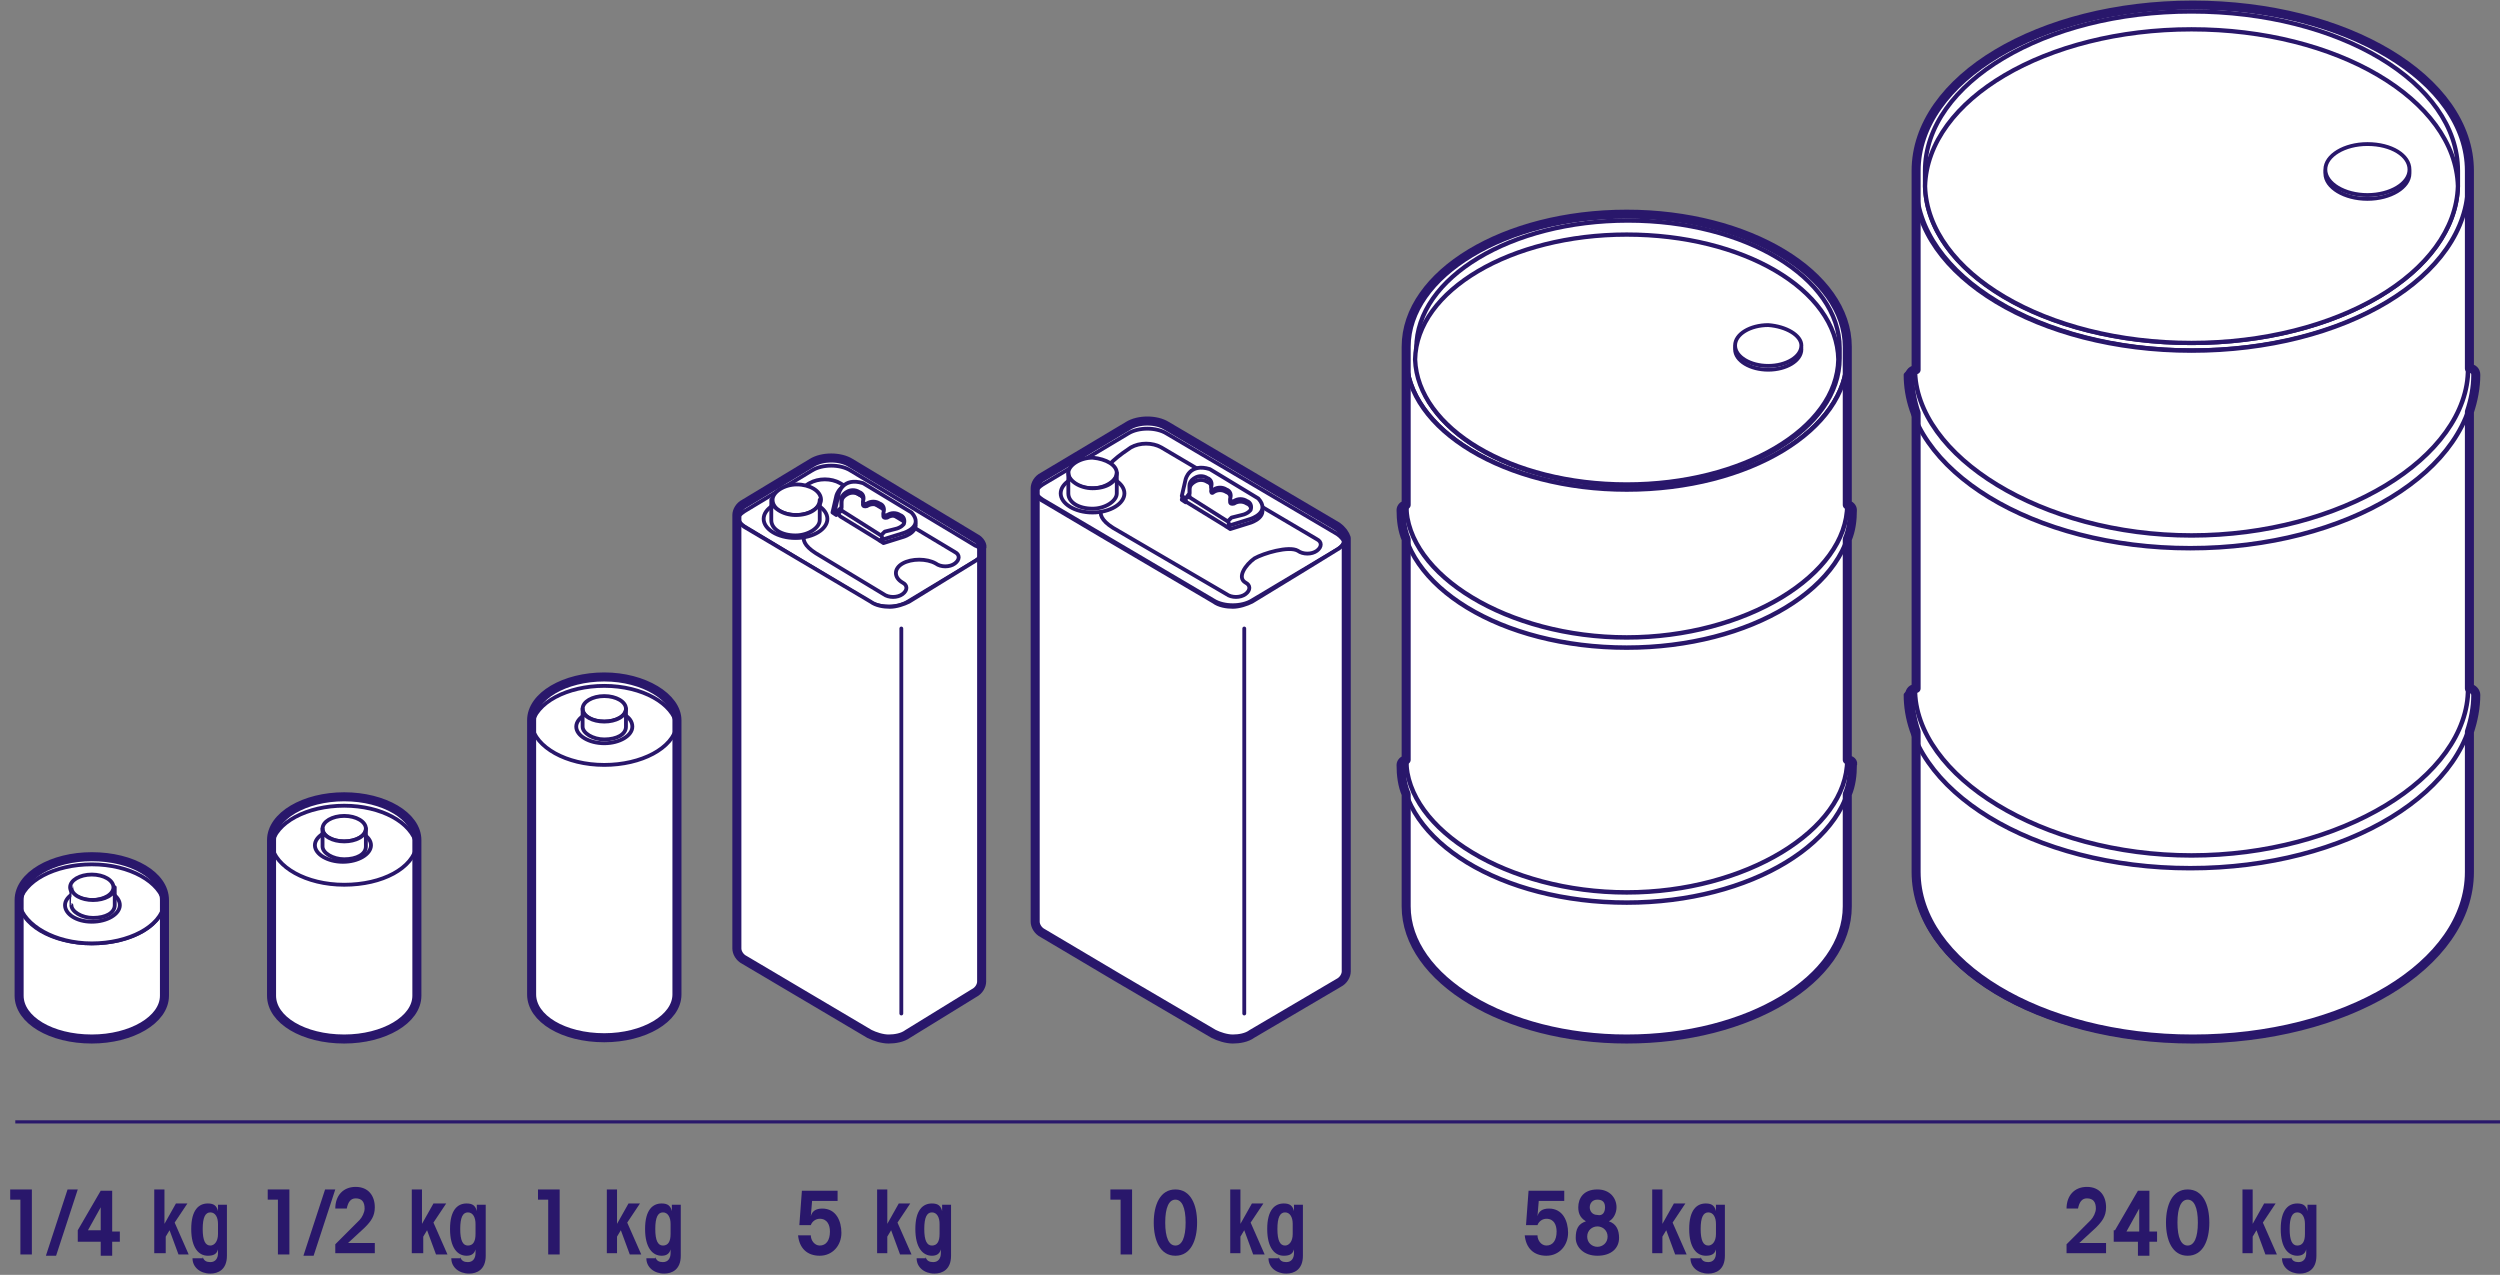 <?xml version="1.0" encoding="utf-8"?>
<!-- Generator: Adobe Illustrator 24.0.1, SVG Export Plug-In . SVG Version: 6.00 Build 0)  -->
<svg version="1.1" id="Capa_1" xmlns="http://www.w3.org/2000/svg" xmlns:xlink="http://www.w3.org/1999/xlink" x="0px" y="0px"
	 viewBox="0 0 196.1 100" style="enable-background:new 0 0 196.1 100;" xml:space="preserve">
<rect x="0" y="0" width="196.1" height="100" fill="#808080" stroke="none"/>
<style type="text/css">
	.st0{fill:none;stroke:#29176B;stroke-width:0.25;stroke-miterlimit:3.864;}
	.st1{fill:#FFFFFF;}
	.st2{fill:none;stroke:#29176B;stroke-width:0.3;stroke-linecap:round;stroke-linejoin:round;stroke-miterlimit:10;}
	.st3{fill:none;stroke:#29176B;stroke-width:0.709;stroke-linecap:round;stroke-linejoin:round;stroke-miterlimit:10;}
	.st4{enable-background:new    ;}
	.st5{fill:#29176B;}
	.st6{fill:none;}
	.st7{fill:#FFFFFF;stroke:#29176B;stroke-width:0.353;stroke-linecap:round;stroke-linejoin:round;stroke-miterlimit:10;}
	.st8{fill:#FFFFFF;stroke:#29176B;stroke-width:0.339;stroke-linecap:round;stroke-linejoin:round;stroke-miterlimit:10;}
	.st9{fill:#FFFFFF;stroke:#29176B;stroke-width:0.3;stroke-linecap:round;stroke-linejoin:round;stroke-miterlimit:10;}
</style>
<line class="st0" x1="1.2" y1="88" x2="196.1" y2="88"/>
<g>
	<path class="st1" d="M53.1,56.5c0,1.9-2.5,3.4-5.7,3.4c-3.1,0-5.7-1.5-5.7-3.4s2.5-3.4,5.7-3.4C50.5,53.1,53.1,54.7,53.1,56.5z"/>
	<path class="st2" d="M53.1,56.5c0,1.9-2.5,3.4-5.7,3.4c-3.1,0-5.7-1.5-5.7-3.4s2.5-3.4,5.7-3.4C50.5,53.1,53.1,54.7,53.1,56.5z"/>
	<path class="st1" d="M53.1,78.1c0,1.9-2.5,3.4-5.7,3.4c-3.1,0-5.7-1.5-5.7-3.4s2.5-3.4,5.7-3.4C50.5,74.7,53.1,76.2,53.1,78.1z"/>
	<path class="st2" d="M53.1,78.1c0,1.9-2.5,3.4-5.7,3.4c-3.1,0-5.7-1.5-5.7-3.4s2.5-3.4,5.7-3.4C50.5,74.7,53.1,76.2,53.1,78.1z"/>
	<path class="st1" d="M41.7,78.1c0,1.9,2.5,3.4,5.7,3.4c3.1,0,5.7-1.5,5.7-3.4V56.5c0,1.9-2.5,3.4-5.7,3.4c-3.1,0-5.7-1.5-5.7-3.4
		V78.1z"/>
	<path class="st2" d="M41.7,78.1c0,1.9,2.5,3.4,5.7,3.4c3.1,0,5.7-1.5,5.7-3.4V56.5c0,1.9-2.5,3.4-5.7,3.4c-3.1,0-5.7-1.5-5.7-3.4
		V78.1z"/>
	<path class="st1" d="M47.4,53.8c-2.9,0-5.4,1.3-5.7,3.1c0.3,1.7,2.7,3.1,5.7,3.1c2.9,0,5.4-1.3,5.7-3.1
		C52.8,55.2,50.4,53.8,47.4,53.8z"/>
	<path class="st2" d="M47.4,53.8c-2.9,0-5.4,1.3-5.7,3.1c0.3,1.7,2.7,3.1,5.7,3.1c2.9,0,5.4-1.3,5.7-3.1
		C52.8,55.2,50.4,53.8,47.4,53.8z"/>
	<path class="st1" d="M49.6,57c0,0.7-1,1.3-2.2,1.3s-2.2-0.6-2.2-1.3s1-1.3,2.2-1.3S49.6,56.2,49.6,57z"/>
	<path class="st2" d="M49.6,57c0,0.7-1,1.3-2.2,1.3s-2.2-0.6-2.2-1.3s1-1.3,2.2-1.3S49.6,56.2,49.6,57z"/>
	<ellipse class="st1" cx="47.4" cy="55.6" rx="1.7" ry="1"/>
	<ellipse class="st2" cx="47.4" cy="55.6" rx="1.7" ry="1"/>
	<path class="st1" d="M45.7,55.6c0,0.6,0.8,1,1.7,1s1.7-0.4,1.7-1V57c0,0.6-0.7,1-1.7,1c-0.9,0-1.7-0.5-1.7-1V55.6z"/>
	<path class="st2" d="M45.7,55.6c0,0.6,0.8,1,1.7,1s1.7-0.4,1.7-1V57c0,0.6-0.7,1-1.7,1c-0.9,0-1.7-0.5-1.7-1V55.6z"/>
	<path class="st3" d="M47.4,53.1c-3.1,0-5.7,1.5-5.7,3.4V78c0,1.9,2.5,3.4,5.7,3.4c3.1,0,5.7-1.5,5.7-3.4V56.5
		C53.1,54.7,50.5,53.1,47.4,53.1z"/>
</g>
<g>
	<path class="st1" d="M32.7,65.9c0,1.9-2.5,3.4-5.7,3.4c-3.1,0-5.7-1.5-5.7-3.4c0-1.9,2.5-3.4,5.7-3.4C30.1,62.5,32.7,64,32.7,65.9z
		"/>
	<path class="st2" d="M32.7,65.9c0,1.9-2.5,3.4-5.7,3.4c-3.1,0-5.7-1.5-5.7-3.4c0-1.9,2.5-3.4,5.7-3.4C30.1,62.5,32.7,64,32.7,65.9z
		"/>
	<path class="st1" d="M32.7,78.1c0,1.9-2.5,3.4-5.7,3.4c-3.1,0-5.7-1.5-5.7-3.4s2.5-3.4,5.7-3.4C30.1,74.7,32.7,76.2,32.7,78.1z"/>
	<path class="st2" d="M32.7,78.1c0,1.9-2.5,3.4-5.7,3.4c-3.1,0-5.7-1.5-5.7-3.4s2.5-3.4,5.7-3.4C30.1,74.7,32.7,76.2,32.7,78.1z"/>
	<path class="st1" d="M21.3,78.1c0,1.9,2.5,3.4,5.7,3.4c3.1,0,5.7-1.5,5.7-3.4V65.9c0,1.9-2.5,3.4-5.7,3.4c-3.1,0-5.7-1.5-5.7-3.4
		V78.1z"/>
	<path class="st2" d="M21.3,78.1c0,1.9,2.5,3.4,5.7,3.4c3.1,0,5.7-1.5,5.7-3.4V65.9c0,1.9-2.5,3.4-5.7,3.4c-3.1,0-5.7-1.5-5.7-3.4
		V78.1z"/>
	<path class="st1" d="M27,63.2c-2.9,0-5.4,1.3-5.7,3.1c0.3,1.7,2.7,3.1,5.7,3.1s5.4-1.3,5.7-3.1C32.3,64.5,29.9,63.2,27,63.2z"/>
	<path class="st2" d="M27,63.2c-2.9,0-5.4,1.3-5.7,3.1c0.3,1.7,2.7,3.1,5.7,3.1s5.4-1.3,5.7-3.1C32.3,64.5,29.9,63.2,27,63.2z"/>
	<path class="st1" d="M29.1,66.3c0,0.7-1,1.3-2.2,1.3s-2.2-0.6-2.2-1.3c0-0.7,1-1.3,2.2-1.3S29.1,65.6,29.1,66.3z"/>
	<path class="st2" d="M29.1,66.3c0,0.7-1,1.3-2.2,1.3s-2.2-0.6-2.2-1.3c0-0.7,1-1.3,2.2-1.3S29.1,65.6,29.1,66.3z"/>
	<ellipse class="st1" cx="27" cy="65" rx="1.7" ry="1"/>
	<ellipse class="st2" cx="27" cy="65" rx="1.7" ry="1"/>
	<path class="st1" d="M25.3,65c0,0.6,0.8,1,1.7,1c0.9,0,1.7-0.4,1.7-1v1.4c0,0.6-0.7,1-1.7,1c-0.9,0-1.7-0.5-1.7-1V65z"/>
	<path class="st2" d="M25.3,65c0,0.6,0.8,1,1.7,1c0.9,0,1.7-0.4,1.7-1v1.4c0,0.6-0.7,1-1.7,1c-0.9,0-1.7-0.5-1.7-1V65z"/>
	<path class="st3" d="M27,62.5c-3.1,0-5.7,1.5-5.7,3.4v12.2c0,1.9,2.5,3.4,5.7,3.4c3.1,0,5.7-1.5,5.7-3.4V65.9
		C32.7,64,30.1,62.5,27,62.5z"/>
</g>
<g>
	<path class="st1" d="M12.9,70.6c0,1.9-2.5,3.4-5.7,3.4c-3.1,0-5.7-1.5-5.7-3.4s2.5-3.4,5.7-3.4S12.9,68.7,12.9,70.6z"/>
	<path class="st2" d="M12.9,70.6c0,1.9-2.5,3.4-5.7,3.4c-3.1,0-5.7-1.5-5.7-3.4s2.5-3.4,5.7-3.4S12.9,68.7,12.9,70.6z"/>
	<path class="st1" d="M12.9,78.1c0,1.9-2.5,3.4-5.7,3.4c-3.1,0-5.7-1.5-5.7-3.4s2.5-3.4,5.7-3.4S12.9,76.2,12.9,78.1z"/>
	<path class="st2" d="M12.9,78.1c0,1.9-2.5,3.4-5.7,3.4c-3.1,0-5.7-1.5-5.7-3.4s2.5-3.4,5.7-3.4S12.9,76.2,12.9,78.1z"/>
	<path class="st1" d="M1.5,78.1c0,1.9,2.5,3.4,5.7,3.4c3.1,0,5.7-1.5,5.7-3.4v-7.5c0,1.9-2.5,3.4-5.7,3.4c-3.1,0-5.7-1.5-5.7-3.4
		V78.1z"/>
	<path class="st2" d="M1.5,78.1c0,1.9,2.5,3.4,5.7,3.4c3.1,0,5.7-1.5,5.7-3.4v-7.5c0,1.9-2.5,3.4-5.7,3.4c-3.1,0-5.7-1.5-5.7-3.4
		V78.1z"/>
	<path class="st1" d="M7.2,67.8c-2.9,0-5.4,1.3-5.7,3.1C1.9,72.6,4.3,74,7.2,74s5.4-1.3,5.7-3.1C12.6,69.2,10.2,67.8,7.2,67.8z"/>
	<path class="st2" d="M7.2,67.8c-2.9,0-5.4,1.3-5.7,3.1C1.9,72.6,4.3,74,7.2,74s5.4-1.3,5.7-3.1C12.6,69.2,10.2,67.8,7.2,67.8z"/>
	<path class="st1" d="M9.4,71c0,0.7-1,1.3-2.2,1.3S5.1,71.7,5.1,71s1-1.3,2.2-1.3S9.4,70.3,9.4,71z"/>
	<path class="st2" d="M9.4,71c0,0.7-1,1.3-2.2,1.3S5.1,71.7,5.1,71s1-1.3,2.2-1.3S9.4,70.3,9.4,71z"/>
	<ellipse class="st1" cx="7.2" cy="69.6" rx="1.7" ry="1"/>
	<ellipse class="st2" cx="7.2" cy="69.6" rx="1.7" ry="1"/>
	<path class="st1" d="M5.6,69.6c0,0.6,0.8,1,1.7,1s1.7-0.4,1.7-1V71c0,0.6-0.7,1-1.7,1c-0.9,0-1.7-0.5-1.7-1
		C5.6,71,5.6,69.6,5.6,69.6z"/>
	<path class="st2" d="M5.6,69.6c0,0.6,0.8,1,1.7,1s1.7-0.4,1.7-1V71c0,0.6-0.7,1-1.7,1c-0.9,0-1.7-0.5-1.7-1
		C5.6,71,5.6,69.6,5.6,69.6z"/>
	<path class="st3" d="M7.2,67.2c-3.1,0-5.7,1.5-5.7,3.4v7.5c0,1.9,2.5,3.4,5.7,3.4c3.1,0,5.7-1.5,5.7-3.4v-7.5
		C12.9,68.7,10.4,67.2,7.2,67.2z"/>
</g>
<g>
	<g class="st4">
		<path class="st5" d="M162.1,98.4v-0.8l1.9-1.9c0.2-0.2,0.4-0.6,0.4-0.9c0-0.5-0.2-0.8-0.7-0.8c-0.4,0-0.6,0.3-0.7,0.8h-0.9
			c0-1,0.6-1.7,1.6-1.7c1,0,1.5,0.7,1.5,1.6c0,0.7-0.3,1.1-0.8,1.6l-1.3,1.2h2.1v0.8H162.1z"/>
		<path class="st5" d="M165.9,96.5l1.8-3.1h0.9v3.2h0.6v0.8h-0.6v1.1h-0.9v-1.1h-1.9V96.5z M166.8,96.6h1v-1.8h0L166.8,96.6z"/>
		<path class="st5" d="M171.6,98.5c-1.2,0-1.7-1.2-1.7-2.6s0.5-2.6,1.7-2.6c1.2,0,1.7,1.2,1.7,2.6S172.8,98.5,171.6,98.5z
			 M171.6,94.1c-0.5,0-0.8,0.6-0.8,1.8s0.3,1.8,0.8,1.8c0.5,0,0.8-0.6,0.8-1.8S172.1,94.1,171.6,94.1z"/>
		<path class="st5" d="M175.9,98.4v-5.1h0.8V96h0l0.9-1.6h0.9l-1,1.5l1.1,2.5h-0.9l-0.7-1.9h0l-0.3,0.5v1.3H175.9z"/>
		<path class="st5" d="M179.7,98.6c0.1,0.3,0.3,0.4,0.6,0.4c0.4,0,0.6-0.3,0.6-0.7V98h0c-0.1,0.4-0.4,0.5-0.7,0.5
			c-0.7,0-1.3-0.6-1.3-2.1c0-1.5,0.6-2,1.3-2c0.5,0,0.7,0.2,0.8,0.6h0v-0.5h0.7v4c0,1.1-0.7,1.4-1.3,1.4c-0.8,0-1.4-0.5-1.4-1.2
			H179.7z M180.8,96c0-0.5-0.2-0.9-0.6-0.9c-0.4,0-0.6,0.4-0.6,1.3s0.2,1.3,0.6,1.3c0.4,0,0.6-0.3,0.6-0.9V96z"/>
	</g>
</g>
<g>
	<path class="st1" d="M71.2,47.1c-0.8,0.5-2.2,0.5-3,0l-9.8-5.9c-0.8-0.5-0.8-1.3,0-1.8l5.3-3.2c0.8-0.5,2.2-0.5,3,0l9.8,5.9
		c0.8,0.5,0.8,1.3,0,1.8L71.2,47.1z"/>
	<path class="st2" d="M71.2,47.1c-0.8,0.5-2.2,0.5-3,0l-9.8-5.9c-0.8-0.5-0.8-1.3,0-1.8l5.3-3.2c0.8-0.5,2.2-0.5,3,0l9.8,5.9
		c0.8,0.5,0.8,1.3,0,1.8L71.2,47.1z"/>
	<path class="st1" d="M76.5,42.8l-9.8-5.9c-0.8-0.5-2.2-0.5-3,0l-5.3,3.2c-0.3,0.2-0.5,0.4-0.6,0.6c0.1,0.2,0.3,0.4,0.6,0.6l9.8,5.9
		c0.8,0.5,2.2,0.5,3,0l5.3-3.2c0.3-0.2,0.5-0.4,0.6-0.6C77,43.1,76.8,42.9,76.5,42.8z"/>
	<path class="st2" d="M76.5,42.8l-9.8-5.9c-0.8-0.5-2.2-0.5-3,0l-5.3,3.2c-0.3,0.2-0.5,0.4-0.6,0.6c0.1,0.2,0.3,0.4,0.6,0.6l9.8,5.9
		c0.8,0.5,2.2,0.5,3,0l5.3-3.2c0.3-0.2,0.5-0.4,0.6-0.6C77,43.1,76.8,42.9,76.5,42.8z"/>
	<path class="st1" d="M63.6,39.2c1,0.6,1,1.6,0,2.2c0,0-1.5,0.8,0.4,2l5.3,3.2c0.4,0.3,1.1,0.3,1.5,0s0.4-0.7,0-0.9
		c-0.7-0.4-0.7-1.1,0-1.5s1.9-0.4,2.6,0c0.4,0.3,1.1,0.3,1.5,0s0.4-0.7,0-0.9l-9-5.4c-0.7-0.4-1.7-0.4-2.4,0
		C62.9,38.2,62.9,38.8,63.6,39.2z"/>
	<path class="st2" d="M63.6,39.2c1,0.6,1,1.6,0,2.2c0,0-1.5,0.8,0.4,2l5.3,3.2c0.4,0.3,1.1,0.3,1.5,0s0.4-0.7,0-0.9
		c-0.7-0.4-0.7-1.1,0-1.5s1.9-0.4,2.6,0c0.4,0.3,1.1,0.3,1.5,0s0.4-0.7,0-0.9l-9-5.4c-0.7-0.4-1.7-0.4-2.4,0
		C62.9,38.2,62.9,38.8,63.6,39.2z"/>
	<path class="st1" d="M71.2,81.1c-0.8,0.5-2.2,0.5-3,0l-9.8-5.9c-0.8-0.5-0.8-1.3,0-1.8l5.3-3.2c0.8-0.5,2.2-0.5,3,0l9.8,5.9
		c0.8,0.5,0.8,1.3,0,1.8L71.2,81.1z"/>
	<path class="st2" d="M71.2,81.1c-0.8,0.5-2.2,0.5-3,0l-9.8-5.9c-0.8-0.5-0.8-1.3,0-1.8l5.3-3.2c0.8-0.5,2.2-0.5,3,0l9.8,5.9
		c0.8,0.5,0.8,1.3,0,1.8L71.2,81.1z"/>
	<path class="st1" d="M77.1,43.1c0,0.3-0.2,0.7-0.6,0.9l-2.6,1.6l-2.6,1.6c-0.4,0.2-1,0.4-1.5,0.4s-1.1-0.1-1.5-0.4l-4.9-2.9
		l-4.9-2.9c-0.4-0.2-0.6-0.6-0.6-0.9v34c0,0.3,0.2,0.7,0.6,0.9l4.9,2.9l4.9,2.9c0.4,0.2,1,0.4,1.5,0.4s1.1-0.1,1.5-0.4l2.6-1.6
		l2.6-1.6c0.4-0.2,0.6-0.6,0.6-0.9V43.1z"/>
	<path class="st2" d="M77.1,43.1c0,0.3-0.2,0.7-0.6,0.9l-2.6,1.6l-2.6,1.6c-0.4,0.2-1,0.4-1.5,0.4s-1.1-0.1-1.5-0.4l-4.9-2.9
		l-4.9-2.9c-0.4-0.2-0.6-0.6-0.6-0.9v34c0,0.3,0.2,0.7,0.6,0.9l4.9,2.9l4.9,2.9c0.4,0.2,1,0.4,1.5,0.4s1.1-0.1,1.5-0.4l2.6-1.6
		l2.6-1.6c0.4-0.2,0.6-0.6,0.6-0.9V43.1z"/>
	<line class="st6" x1="70.7" y1="49.3" x2="70.7" y2="79.5"/>
	<line class="st2" x1="70.7" y1="49.3" x2="70.7" y2="79.5"/>
	<path class="st1" d="M64.9,40.7c0,0.8-1.1,1.5-2.5,1.5s-2.5-0.7-2.5-1.5s1.1-1.5,2.5-1.5S64.9,39.9,64.9,40.7z"/>
	<path class="st2" d="M64.9,40.7c0,0.8-1.1,1.5-2.5,1.5s-2.5-0.7-2.5-1.5s1.1-1.5,2.5-1.5S64.9,39.9,64.9,40.7z"/>
	<path class="st1" d="M64.4,39.2c0,0.6-0.9,1.2-1.9,1.2c-1.1,0-1.9-0.5-1.9-1.2c0-0.6,0.9-1.2,1.9-1.2S64.4,38.5,64.4,39.2z"/>
	<path class="st2" d="M64.4,39.2c0,0.6-0.9,1.2-1.9,1.2c-1.1,0-1.9-0.5-1.9-1.2c0-0.6,0.9-1.2,1.9-1.2S64.4,38.5,64.4,39.2z"/>
	<path class="st1" d="M60.5,39.2c0,0.6,0.9,1.2,1.9,1.2c1.1,0,1.9-0.5,1.9-1.2v1.6c0,0.6-0.9,1.2-1.9,1.2c-1.1,0-1.9-0.5-1.9-1.2
		V39.2z"/>
	<path class="st2" d="M60.5,39.2c0,0.6,0.9,1.2,1.9,1.2c1.1,0,1.9-0.5,1.9-1.2v1.6c0,0.6-0.9,1.2-1.9,1.2c-1.1,0-1.9-0.5-1.9-1.2
		V39.2z"/>
	<path class="st1" d="M71.5,40.5c1,1.1-0.6,1.6-0.6,1.6l-1.6,0.5L69,42.4l0.4-0.4l0.8-0.2c0.5-0.1,0.7-0.5,0.7-0.5
		c0.1-0.3,0-0.6-0.3-0.7c-0.3-0.2-0.7-0.2-1,0c-0.4,0.1-0.3-0.2-0.3-0.2c0.1-0.3,0-0.6-0.3-0.7c-0.3-0.2-0.7-0.2-1,0
		c-0.4,0.1-0.3-0.2-0.3-0.2c0.1-0.3,0-0.6-0.3-0.7c-0.3-0.2-0.7-0.2-1,0c0,0-0.4,0.2-0.4,0.6V40l-0.4,0.4l-0.3-0.2l0.3-1.3
		c0,0,0.3-1.3,1.9-0.8L71.5,40.5z"/>
	<path class="st2" d="M71.5,40.5c1,1.1-0.6,1.6-0.6,1.6l-1.6,0.5L69,42.4l0.4-0.4l0.8-0.2c0.5-0.1,0.7-0.5,0.7-0.5
		c0.1-0.3,0-0.6-0.3-0.7c-0.3-0.2-0.7-0.2-1,0c-0.4,0.1-0.3-0.2-0.3-0.2c0.1-0.3,0-0.6-0.3-0.7c-0.3-0.2-0.7-0.2-1,0
		c-0.4,0.1-0.3-0.2-0.3-0.2c0.1-0.3,0-0.6-0.3-0.7c-0.3-0.2-0.7-0.2-1,0c0,0-0.4,0.2-0.4,0.6V40l-0.4,0.4l-0.3-0.2l0.3-1.3
		c0,0,0.3-1.3,1.9-0.8L71.5,40.5z"/>
	<path class="st1" d="M71.5,40.2c1,1.1-0.6,1.6-0.6,1.6l-1.6,0.5L69,42.1l0.4-0.4l0.8-0.2c0.5-0.1,0.7-0.4,0.7-0.4
		c0.1-0.3,0-0.6-0.3-0.7c-0.3-0.2-0.7-0.2-1,0c-0.4,0.1-0.3-0.2-0.3-0.2c0.1-0.3,0-0.6-0.3-0.7c-0.3-0.2-0.7-0.2-1,0
		c-0.4,0.1-0.3-0.2-0.3-0.2c0.1-0.3,0-0.6-0.3-0.7c-0.3-0.2-0.7-0.2-1,0c0,0-0.4,0.2-0.4,0.6v0.6l-0.4,0.4L65.5,40l0.3-1.3
		c0,0,0.3-1.3,1.9-0.8L71.5,40.2z"/>
	<path class="st2" d="M71.5,40.2c1,1.1-0.6,1.6-0.6,1.6l-1.6,0.5L69,42.1l0.4-0.4l0.8-0.2c0.5-0.1,0.7-0.4,0.7-0.4
		c0.1-0.3,0-0.6-0.3-0.7c-0.3-0.2-0.7-0.2-1,0c-0.4,0.1-0.3-0.2-0.3-0.2c0.1-0.3,0-0.6-0.3-0.7c-0.3-0.2-0.7-0.2-1,0
		c-0.4,0.1-0.3-0.2-0.3-0.2c0.1-0.3,0-0.6-0.3-0.7c-0.3-0.2-0.7-0.2-1,0c0,0-0.4,0.2-0.4,0.6v0.6l-0.4,0.4L65.5,40l0.3-1.3
		c0,0,0.3-1.3,1.9-0.8L71.5,40.2z"/>
	<path class="st1" d="M69,42.4L69,42.4l-3.1-1.9c-0.1-0.1-0.1-0.2-0.1-0.3c0.1-0.1,0.2-0.1,0.3-0.1l3,1.9c0.1,0.1,0.1,0.2,0.1,0.3
		C69.1,42.3,69,42.4,69,42.4z"/>
	<path class="st2" d="M69,42.4L69,42.4l-3.1-1.9c-0.1-0.1-0.1-0.2-0.1-0.3c0.1-0.1,0.2-0.1,0.3-0.1l3,1.9c0.1,0.1,0.1,0.2,0.1,0.3
		C69.1,42.3,69,42.4,69,42.4z"/>
	<path class="st3" d="M76.5,42.2l-9.8-5.9c-0.8-0.5-2.2-0.5-3,0l-5.3,3.2c-0.4,0.2-0.6,0.6-0.6,0.9v34c0,0.3,0.2,0.7,0.6,0.9
		l4.9,2.9l4.9,2.9c0.4,0.2,1,0.4,1.5,0.4s1.1-0.1,1.5-0.4l2.6-1.6l2.6-1.6c0.4-0.2,0.6-0.6,0.6-0.9V43
		C77.1,42.8,76.9,42.4,76.5,42.2z"/>
</g>
<g>
	<path class="st1" d="M98.2,47.1c-0.8,0.5-2.2,0.5-3,0l-13.4-7.9c-0.8-0.5-0.8-1.3,0-1.8l6.7-4c0.8-0.5,2.2-0.5,3,0l13.4,7.9
		c0.8,0.5,0.8,1.3,0,1.8L98.2,47.1z"/>
	<path class="st2" d="M98.2,47.1c-0.8,0.5-2.2,0.5-3,0l-13.4-7.9c-0.8-0.5-0.8-1.3,0-1.8l6.7-4c0.8-0.5,2.2-0.5,3,0l13.4,7.9
		c0.8,0.5,0.8,1.3,0,1.8L98.2,47.1z"/>
	<path class="st1" d="M104.9,41.9L91.5,34c-0.8-0.5-2.2-0.5-3,0l-6.7,4c-0.3,0.2-0.5,0.4-0.6,0.6c0.1,0.2,0.3,0.4,0.6,0.6l13.4,7.9
		c0.8,0.5,2.2,0.5,3,0l6.7-4c0.3-0.2,0.5-0.4,0.6-0.6C105.3,42.3,105.2,42.1,104.9,41.9z"/>
	<path class="st2" d="M104.9,41.9L91.5,34c-0.8-0.5-2.2-0.5-3,0l-6.7,4c-0.3,0.2-0.5,0.4-0.6,0.6c0.1,0.2,0.3,0.4,0.6,0.6l13.4,7.9
		c0.8,0.5,2.2,0.5,3,0l6.7-4c0.3-0.2,0.5-0.4,0.6-0.6C105.3,42.3,105.2,42.1,104.9,41.9z"/>
	<path class="st1" d="M86.9,37.2c1,0.6,1,1.6,0,2.2c0,0-1.5,0.8,0.4,2l8.9,5.2c0.4,0.3,1.1,0.3,1.5,0s0.4-0.7,0-0.9
		c-0.7-0.4-0.7-1.1,0-1.5s3.3-1.3,4-0.9c0.4,0.3,1.1,0.3,1.5,0s0.4-0.7,0-0.9L90.6,35c-0.7-0.4-1.7-0.4-2.4,0
		C87.7,35.2,86.2,36.8,86.9,37.2z"/>
	<path class="st2" d="M86.9,37.2c1,0.6,1,1.6,0,2.2c0,0-1.5,0.8,0.4,2l8.9,5.2c0.4,0.3,1.1,0.3,1.5,0s0.4-0.7,0-0.9
		c-0.7-0.4,0-1.4,0.7-1.9c0.7-0.4,2.7-1,3.4-0.6c0.4,0.3,1.1,0.3,1.5,0s0.4-0.7,0-0.9l-12.2-7.2c-0.7-0.4-1.7-0.4-2.4,0
		C88.1,35.5,86.2,36.8,86.9,37.2z"/>
	<path class="st2" d="M98.2,81.1c-0.8,0.5-2.2,0.5-3,0l-13.4-7.9c-0.8-0.5-0.8-1.3,0-1.8l6.7-4c0.8-0.5,2.2-0.5,3,0l13.4,7.9
		c0.8,0.5,0.8,1.3,0,1.8L98.2,81.1z"/>
	<path class="st1" d="M105.5,42.2c0,0.3-0.2,0.7-0.6,0.9l-2.6,1.6l-4.1,2.5c-0.4,0.2-1,0.4-1.5,0.4s-1.1-0.1-1.5-0.4l-8.5-5
		l-4.9-2.9c-0.4-0.2-0.6-0.6-0.6-0.9v34c0,0.3,0.2,0.7,0.6,0.9l5.9,3.5l7.5,4.4c0.4,0.2,1,0.4,1.5,0.4s1.1-0.1,1.5-0.4l3.4-2l3.4-2
		c0.4-0.2,0.6-0.6,0.6-0.9V42.2H105.5z"/>
	<path class="st2" d="M105.5,42.2c0,0.3-0.2,0.7-0.6,0.9l-2.6,1.6l-4.1,2.5c-0.4,0.2-1,0.4-1.5,0.4s-1.1-0.1-1.5-0.4l-8.5-5
		l-4.9-2.9c-0.4-0.2-0.6-0.6-0.6-0.9v34c0,0.3,0.2,0.7,0.6,0.9l5.9,3.5l7.5,4.4c0.4,0.2,1,0.4,1.5,0.4s1.1-0.1,1.5-0.4l3.4-2l3.4-2
		c0.4-0.2,0.6-0.6,0.6-0.9V42.2H105.5z"/>
	<line class="st6" x1="97.6" y1="49.3" x2="97.6" y2="79.5"/>
	<line class="st2" x1="97.6" y1="49.3" x2="97.6" y2="79.5"/>
	<path class="st1" d="M88.2,38.7c0,0.8-1.1,1.5-2.5,1.5s-2.5-0.7-2.5-1.5s1.1-1.5,2.5-1.5S88.2,37.9,88.2,38.7z"/>
	<path class="st2" d="M88.2,38.7c0,0.8-1.1,1.5-2.5,1.5s-2.5-0.7-2.5-1.5s1.1-1.5,2.5-1.5S88.2,37.9,88.2,38.7z"/>
	<path class="st1" d="M87.6,37.1c0,0.6-0.9,1.2-1.9,1.2c-1.1,0-1.9-0.5-1.9-1.2c0-0.6,0.9-1.2,1.9-1.2C86.8,36,87.6,36.5,87.6,37.1z
		"/>
	<path class="st2" d="M87.6,37.1c0,0.6-0.9,1.2-1.9,1.2c-1.1,0-1.9-0.5-1.9-1.2c0-0.6,0.9-1.2,1.9-1.2C86.8,36,87.6,36.5,87.6,37.1z
		"/>
	<path class="st1" d="M83.8,37.1c0,0.6,0.9,1.2,1.9,1.2c1.1,0,1.9-0.5,1.9-1.2v1.6c0,0.6-0.9,1.2-1.9,1.2c-1.1,0-1.9-0.5-1.9-1.2
		V37.1z"/>
	<path class="st2" d="M83.8,37.1c0,0.6,0.9,1.2,1.9,1.2c1.1,0,1.9-0.5,1.9-1.2v1.6c0,0.6-0.9,1.2-1.9,1.2c-1.1,0-1.9-0.5-1.9-1.2
		V37.1z"/>
	<path class="st1" d="M98.7,39.4c1,1.1-0.6,1.6-0.6,1.6l-1.6,0.5l-0.3-0.2l0.4-0.4l0.8-0.2c0.5-0.1,0.7-0.5,0.7-0.5
		c0.1-0.3,0-0.6-0.3-0.7c-0.3-0.2-0.7-0.2-1,0c-0.4,0.1-0.3-0.2-0.3-0.2c0.1-0.3,0-0.6-0.3-0.7c-0.3-0.2-0.7-0.2-1,0
		C95,38.8,95,38.5,95,38.5c0.1-0.3,0-0.6-0.3-0.7c-0.3-0.2-0.7-0.2-1,0c0,0-0.4,0.2-0.4,0.6V39L93,39.4l-0.3-0.2l0.3-1.3
		c0,0,0.3-1.3,1.9-0.8L98.7,39.4z"/>
	<path class="st2" d="M98.7,39.4c1,1.1-0.6,1.6-0.6,1.6l-1.6,0.5l-0.3-0.2l0.4-0.4l0.8-0.2c0.5-0.1,0.7-0.5,0.7-0.5
		c0.1-0.3,0-0.6-0.3-0.7c-0.3-0.2-0.7-0.2-1,0c-0.4,0.1-0.3-0.2-0.3-0.2c0.1-0.3,0-0.6-0.3-0.7c-0.3-0.2-0.7-0.2-1,0
		C95,38.8,95,38.5,95,38.5c0.1-0.3,0-0.6-0.3-0.7c-0.3-0.2-0.7-0.2-1,0c0,0-0.4,0.2-0.4,0.6V39L93,39.4l-0.3-0.2l0.3-1.3
		c0,0,0.3-1.3,1.9-0.8L98.7,39.4z"/>
	<path class="st1" d="M98.7,39.1c1,1.1-0.6,1.6-0.6,1.6l-1.6,0.5L96.2,41l0.4-0.4l0.8-0.2c0.5-0.1,0.7-0.4,0.7-0.4
		c0.1-0.3,0-0.6-0.3-0.7c-0.3-0.2-0.7-0.2-1,0c-0.4,0.1-0.3-0.2-0.3-0.2c0.1-0.3,0-0.6-0.3-0.7c-0.3-0.2-0.7-0.2-1,0
		C95,38.5,95,38.2,95,38.2c0.1-0.3,0-0.6-0.3-0.7c-0.3-0.2-0.7-0.2-1,0c0,0-0.4,0.2-0.4,0.6v0.6L93,39.1l-0.3-0.2l0.3-1.3
		c0,0,0.3-1.3,1.9-0.8L98.7,39.1z"/>
	<path class="st2" d="M98.7,39.1c1,1.1-0.6,1.6-0.6,1.6l-1.6,0.5L96.2,41l0.4-0.4l0.8-0.2c0.5-0.1,0.7-0.4,0.7-0.4
		c0.1-0.3,0-0.6-0.3-0.7c-0.3-0.2-0.7-0.2-1,0c-0.4,0.1-0.3-0.2-0.3-0.2c0.1-0.3,0-0.6-0.3-0.7c-0.3-0.2-0.7-0.2-1,0
		C95,38.5,95,38.2,95,38.2c0.1-0.3,0-0.6-0.3-0.7c-0.3-0.2-0.7-0.2-1,0c0,0-0.4,0.2-0.4,0.6v0.6L93,39.1l-0.3-0.2l0.3-1.3
		c0,0,0.3-1.3,1.9-0.8L98.7,39.1z"/>
	<path class="st1" d="M96.2,41.3L96.2,41.3l-3.1-1.9C93,39.3,93,39.2,93,39.1c0.1-0.1,0.2-0.1,0.3-0.1l3,1.9
		c0.1,0.1,0.1,0.2,0.1,0.3C96.4,41.2,96.3,41.3,96.2,41.3z"/>
	<path class="st2" d="M96.2,41.3L96.2,41.3l-3.1-1.9C93,39.3,93,39.2,93,39.1c0.1-0.1,0.2-0.1,0.3-0.1l3,1.9
		c0.1,0.1,0.1,0.2,0.1,0.3C96.4,41.2,96.3,41.3,96.2,41.3z"/>
	<path class="st3" d="M104.9,41.3l-13.4-7.9c-0.8-0.5-2.2-0.5-3,0l-6.7,4c-0.4,0.2-0.6,0.6-0.6,0.9v34c0,0.3,0.2,0.7,0.6,0.9
		l5.9,3.5l7.5,4.4c0.4,0.2,1,0.4,1.5,0.4s1.1-0.1,1.5-0.4l3.4-2l3.4-2c0.4-0.2,0.6-0.6,0.6-0.9v-34
		C105.5,41.9,105.3,41.6,104.9,41.3z"/>
</g>
<g>
	<g>
		<g>
			<path class="st7" d="M144.9,27.2c0-5.7-7.8-10.4-17.3-10.4c-9.6,0-17.3,4.7-17.3,10.4c0,0.1,0,0.3,0,0.4s0,0.3,0,0.4
				c0,5.7,7.8,10.4,17.3,10.4c9.6,0,17.3-4.7,17.3-10.4c0-0.1,0-0.3,0-0.4C144.9,27.5,144.9,27.4,144.9,27.2z"/>
			<path class="st8" d="M144.3,27.3c0-5.5-7.4-10-16.6-10s-16.6,4.5-16.6,10c0,0.1,0,0.2,0,0.4c0,0.1,0,0.2,0,0.4
				c0,5.5,7.4,10,16.6,10s16.6-4.5,16.6-10c0-0.1,0-0.2,0-0.4S144.3,27.4,144.3,27.3z"/>
			<path class="st8" d="M127.6,18.4c-9.1,0-16.5,4.4-16.6,9.8c0.2,5.4,7.5,9.8,16.6,9.8s16.5-4.4,16.6-9.8
				C144.1,22.7,136.7,18.4,127.6,18.4z"/>
			<path class="st7" d="M110.3,28c0,5.7,7.8,10.4,17.3,10.4c9.6,0,17.3-4.7,17.3-10.4v43.1c0,5.7-7.8,10.4-17.3,10.4
				c-9.6,0-17.3-4.7-17.3-10.4V28z"/>
			<path class="st7" d="M110.3,39.6c0,5.5,8,10.4,17.3,10.4s17.3-4.9,17.3-10.4c0.2,0,0.4,0.2,0.4,0.4c0,6-8,10.8-17.7,10.8l0,0
				c-9.8,0-17.7-4.8-17.7-10.8C109.9,39.8,110.1,39.6,110.3,39.6z"/>
			<path class="st7" d="M110.3,59.6c0,5.5,8,10.4,17.3,10.4s17.3-4.9,17.3-10.4c0.2,0,0.4,0.2,0.4,0.4c0,6-8,10.8-17.7,10.8l0,0
				c-9.8,0-17.7-4.8-17.7-10.8C109.9,59.8,110.1,59.6,110.3,59.6z"/>
		</g>
		<path class="st3" d="M144.9,59.6V42.3c0.3-0.7,0.4-1.5,0.4-2.3c0-0.2-0.2-0.4-0.4-0.4V28c0-0.1,0-0.3,0-0.4s0-0.3,0-0.4
			c0-5.7-7.8-10.4-17.3-10.4c-9.6,0-17.3,4.7-17.3,10.4c0,0.1,0,0.3,0,0.4s0,0.3,0,0.4v11.6c-0.2,0-0.4,0.2-0.4,0.4
			c0,0.8,0.1,1.6,0.4,2.3v17.3c-0.2,0-0.4,0.2-0.4,0.4c0,0.8,0.1,1.6,0.4,2.3v8.8c0,5.7,7.8,10.4,17.3,10.4
			c9.6,0,17.3-4.7,17.3-10.4v-8.8c0.3-0.7,0.4-1.5,0.4-2.3C145.4,59.8,145.2,59.6,144.9,59.6z"/>
	</g>
	<path class="st2" d="M141.3,27.4c0,0.9-1.2,1.6-2.6,1.6c-1.4,0-2.6-0.7-2.6-1.6s1.2-1.6,2.6-1.6S141.3,26.5,141.3,27.4z"/>
	<path class="st9" d="M141.3,27.1c0,0.9-1.2,1.6-2.6,1.6c-1.4,0-2.6-0.7-2.6-1.6s1.2-1.6,2.6-1.6C140.1,25.6,141.3,26.3,141.3,27.1z
		"/>
</g>
<g>
	<g>
		<g>
			<path class="st7" d="M193.7,13.4c0-7.2-9.7-13-21.7-13s-21.7,5.8-21.7,13c0,0.2,0,0.3,0,0.5s0,0.3,0,0.5
				c0,7.2,9.7,13.1,21.7,13.1s21.7-5.8,21.7-13.1c0-0.2,0-0.3,0-0.5S193.7,13.6,193.7,13.4z"/>
			<path class="st8" d="M192.8,13.4c0-6.9-9.3-12.5-20.9-12.5c-11.5,0-20.9,5.6-20.9,12.5c0,0.2,0,0.3,0,0.5s0,0.3,0,0.5
				c0,6.9,9.3,12.5,20.9,12.5c11.5,0,20.9-5.6,20.9-12.5c0-0.2,0-0.3,0-0.5S192.8,13.6,192.8,13.4z"/>
			<path class="st8" d="M171.9,2.3c-11.4,0-20.7,5.5-20.9,12.3c0.2,6.8,9.5,12.3,20.9,12.3s20.7-5.5,20.9-12.3
				C192.6,7.8,183.3,2.3,171.9,2.3z"/>
			<path class="st7" d="M150.2,14.4c0,7.2,9.7,13.1,21.7,13.1s21.7-5.8,21.7-13.1v54.1c0,7.2-9.7,13.1-21.7,13.1
				s-21.7-5.8-21.7-13.1V14.4z"/>
			<path class="st7" d="M150.2,28.9c0,6.9,10,13.1,21.7,13.1s21.7-6.1,21.7-13.1c0.3,0,0.5,0.2,0.5,0.5c0,7.5-10,13.6-22.3,13.6l0,0
				c-12.3,0-22.3-6.1-22.3-13.6C149.7,29.2,149.9,28.9,150.2,28.9z"/>
			<path class="st7" d="M150.2,54c0,6.9,10,13.1,21.7,13.1S193.6,61,193.6,54c0.3,0,0.5,0.2,0.5,0.5c0,7.5-10,13.6-22.3,13.6l0,0
				c-12.3,0-22.3-6.1-22.3-13.6C149.7,54.3,149.9,54,150.2,54z"/>
		</g>
		<path class="st3" d="M193.7,54V32.3c0.3-0.9,0.5-1.9,0.5-2.9c0-0.3-0.2-0.5-0.5-0.5V14.4c0-0.2,0-0.3,0-0.5s0-0.3,0-0.5
			c0-7.2-9.7-13-21.7-13s-21.7,5.8-21.7,13c0,0.2,0,0.3,0,0.5s0,0.3,0,0.5V29c-0.3,0-0.5,0.2-0.5,0.5c0,1,0.2,2,0.5,2.9V54
			c-0.3,0-0.5,0.2-0.5,0.5c0,1,0.2,2,0.5,2.9v11c0,7.2,9.7,13.1,21.7,13.1s21.7-5.8,21.7-13.1v-11c0.3-0.9,0.5-1.9,0.5-2.9
			C194.2,54.3,194,54,193.7,54z"/>
	</g>
	<path class="st2" d="M189,13.6c0,1.1-1.5,2-3.3,2s-3.3-0.9-3.3-2s1.5-2,3.3-2C187.6,11.6,189,12.5,189,13.6z"/>
	<path class="st9" d="M189,13.3c0,1.1-1.5,2-3.3,2s-3.3-0.9-3.3-2s1.5-2,3.3-2C187.6,11.3,189,12.2,189,13.3z"/>
</g>
<g>
	<g class="st4">
		<path class="st5" d="M0.8,94.1v-0.8h1.7v5.1H1.6v-4.3H0.8z"/>
		<path class="st5" d="M3.6,98.5l1.7-5.2h0.8l-1.7,5.2H3.6z"/>
		<path class="st5" d="M6.1,96.5l1.8-3.1h0.9v3.2h0.6v0.8H8.8v1.1H7.9v-1.1H6.1V96.5z M6.9,96.5h1v-1.8h0L6.9,96.5z"/>
		<path class="st5" d="M12.1,98.4v-5.1h0.8V96h0l0.9-1.6h0.9l-1,1.5l1.1,2.5H14l-0.7-1.9h0l-0.3,0.5v1.3H12.1z"/>
		<path class="st5" d="M15.9,98.6c0.1,0.3,0.3,0.4,0.6,0.4c0.4,0,0.6-0.3,0.6-0.7V98h0c-0.1,0.4-0.4,0.5-0.8,0.5
			c-0.7,0-1.3-0.6-1.3-2.1c0-1.5,0.6-2,1.3-2c0.5,0,0.7,0.2,0.8,0.6h0v-0.5h0.7v4c0,1.1-0.7,1.4-1.3,1.4c-0.8,0-1.4-0.5-1.4-1.2
			H15.9z M17.1,96c0-0.5-0.2-0.9-0.6-0.9c-0.4,0-0.6,0.4-0.6,1.3s0.2,1.3,0.6,1.3c0.3,0,0.6-0.3,0.6-0.9V96z"/>
	</g>
</g>
<g>
	<g class="st4">
		<path class="st5" d="M21,94.1v-0.8h1.7v5.1h-0.9v-4.3H21z"/>
		<path class="st5" d="M23.8,98.5l1.7-5.2h0.8l-1.7,5.2H23.8z"/>
		<path class="st5" d="M26.3,98.4v-0.8l1.9-1.9c0.2-0.2,0.4-0.6,0.4-0.9c0-0.5-0.2-0.8-0.7-0.8c-0.4,0-0.6,0.3-0.7,0.8h-0.9
			c0-1,0.6-1.7,1.6-1.7c1,0,1.5,0.7,1.5,1.6c0,0.7-0.3,1.1-0.8,1.6l-1.3,1.2h2.1v0.8H26.3z"/>
		<path class="st5" d="M32.3,98.4v-5.1h0.8V96h0l0.9-1.6H35l-1,1.5l1.1,2.5h-0.9l-0.7-1.9h0l-0.3,0.5v1.3H32.3z"/>
		<path class="st5" d="M36.1,98.6c0.1,0.3,0.3,0.4,0.6,0.4c0.4,0,0.6-0.3,0.6-0.7V98h0c-0.1,0.4-0.4,0.5-0.7,0.5
			c-0.7,0-1.3-0.6-1.3-2.1c0-1.5,0.6-2,1.3-2c0.5,0,0.7,0.2,0.8,0.6h0v-0.5h0.7v4c0,1.1-0.7,1.4-1.3,1.4c-0.8,0-1.4-0.5-1.4-1.2
			H36.1z M37.3,96c0-0.5-0.2-0.9-0.6-0.9c-0.4,0-0.6,0.4-0.6,1.3s0.2,1.3,0.6,1.3c0.4,0,0.6-0.3,0.6-0.9V96z"/>
	</g>
</g>
<g>
	<g class="st4">
		<path class="st5" d="M42.2,94.1v-0.8h1.7v5.1H43v-4.3H42.2z"/>
		<path class="st5" d="M47.6,98.4v-5.1h0.8V96h0l0.9-1.6h0.9l-1,1.5l1.1,2.5h-0.9l-0.7-1.9h0l-0.3,0.5v1.3H47.6z"/>
		<path class="st5" d="M51.4,98.6c0.1,0.3,0.3,0.4,0.6,0.4c0.4,0,0.6-0.3,0.6-0.7V98h0c-0.1,0.4-0.4,0.5-0.7,0.5
			c-0.7,0-1.3-0.6-1.3-2.1c0-1.5,0.6-2,1.3-2c0.5,0,0.7,0.2,0.8,0.6h0v-0.5h0.7v4c0,1.1-0.7,1.4-1.3,1.4c-0.8,0-1.4-0.5-1.4-1.2
			H51.4z M52.6,96c0-0.5-0.2-0.9-0.6-0.9c-0.4,0-0.6,0.4-0.6,1.3s0.2,1.3,0.6,1.3c0.4,0,0.6-0.3,0.6-0.9V96z"/>
	</g>
</g>
<g>
	<g class="st4">
		<path class="st5" d="M63.6,96.9c0,0.4,0.3,0.8,0.7,0.8c0.5,0,0.8-0.4,0.8-1.1c0-0.5-0.2-1-0.8-1c-0.3,0-0.6,0.2-0.7,0.5h-0.9
			l0.2-2.7h2.8v0.8h-2l-0.1,1.2l0,0c0.1-0.4,0.4-0.6,0.9-0.6c1.1,0,1.5,1,1.5,1.9c0,1-0.7,1.8-1.7,1.8c-1,0-1.6-0.6-1.7-1.6H63.6z"
			/>
		<path class="st5" d="M68.8,98.4v-5.1h0.8V96h0l0.9-1.6h0.9l-1,1.5l1.1,2.5h-0.9l-0.7-1.9h0l-0.3,0.5v1.3H68.8z"/>
		<path class="st5" d="M72.6,98.6c0.1,0.3,0.3,0.4,0.6,0.4c0.4,0,0.6-0.3,0.6-0.7V98h0c-0.1,0.4-0.4,0.5-0.7,0.5
			c-0.7,0-1.3-0.6-1.3-2.1c0-1.5,0.6-2,1.3-2c0.5,0,0.7,0.2,0.8,0.6h0v-0.5h0.7v4c0,1.1-0.7,1.4-1.3,1.4c-0.8,0-1.4-0.5-1.4-1.2
			H72.6z M73.7,96c0-0.5-0.2-0.9-0.6-0.9c-0.4,0-0.6,0.4-0.6,1.3s0.2,1.3,0.6,1.3c0.4,0,0.6-0.3,0.6-0.9V96z"/>
	</g>
</g>
<g>
	<g class="st4">
		<path class="st5" d="M87.1,94.1v-0.8h1.7v5.1h-0.9v-4.3H87.1z"/>
		<path class="st5" d="M92.2,98.5c-1.2,0-1.7-1.2-1.7-2.6s0.5-2.6,1.7-2.6c1.2,0,1.7,1.2,1.7,2.6S93.4,98.5,92.2,98.5z M92.2,94.1
			c-0.5,0-0.8,0.6-0.8,1.8s0.3,1.8,0.8,1.8c0.5,0,0.8-0.6,0.8-1.8S92.7,94.1,92.2,94.1z"/>
		<path class="st5" d="M96.5,98.4v-5.1h0.8V96h0l0.9-1.6h0.9l-1,1.5l1.1,2.5h-0.9l-0.7-1.9h0l-0.3,0.5v1.3H96.5z"/>
		<path class="st5" d="M100.3,98.6c0.1,0.3,0.3,0.4,0.6,0.4c0.4,0,0.6-0.3,0.6-0.7V98h0c-0.1,0.4-0.4,0.5-0.8,0.5
			c-0.7,0-1.3-0.6-1.3-2.1c0-1.5,0.6-2,1.3-2c0.5,0,0.7,0.2,0.8,0.6h0v-0.5h0.7v4c0,1.1-0.7,1.4-1.3,1.4c-0.8,0-1.4-0.5-1.4-1.2
			H100.3z M101.4,96c0-0.5-0.2-0.9-0.6-0.9c-0.4,0-0.6,0.4-0.6,1.3s0.2,1.3,0.6,1.3c0.3,0,0.6-0.3,0.6-0.9V96z"/>
	</g>
</g>
<g>
	<g class="st4">
		<path class="st5" d="M120.6,96.9c0,0.4,0.3,0.8,0.7,0.8c0.5,0,0.8-0.4,0.8-1.1c0-0.5-0.2-1-0.8-1c-0.3,0-0.6,0.2-0.7,0.5h-0.9
			l0.2-2.7h2.8v0.8h-2l-0.1,1.2l0,0c0.1-0.4,0.4-0.6,0.9-0.6c1.1,0,1.5,1,1.5,1.9c0,1-0.7,1.8-1.7,1.8c-1,0-1.6-0.6-1.7-1.6H120.6z"
			/>
		<path class="st5" d="M125.3,98.5c-1.1,0-1.7-0.7-1.7-1.4c0-0.7,0.2-1.1,0.8-1.3c-0.5-0.3-0.6-0.7-0.6-1.1c0-0.7,0.4-1.4,1.5-1.4
			c1,0,1.5,0.7,1.5,1.4c0,0.4-0.2,0.9-0.6,1.1c0.6,0.2,0.8,0.7,0.8,1.3C127,97.9,126.4,98.5,125.3,98.5z M124.5,97
			c0,0.5,0.4,0.8,0.8,0.8s0.8-0.3,0.8-0.8c0-0.5-0.4-0.8-0.8-0.8S124.5,96.5,124.5,97z M125.9,94.7c0-0.4-0.2-0.6-0.6-0.6
			c-0.4,0-0.6,0.3-0.6,0.6s0.2,0.6,0.6,0.6C125.7,95.4,125.9,95.1,125.9,94.7z"/>
		<path class="st5" d="M129.6,98.4v-5.1h0.8V96h0l0.9-1.6h0.9l-1,1.5l1.1,2.5h-0.9l-0.7-1.9h0l-0.3,0.5v1.3H129.6z"/>
		<path class="st5" d="M133.4,98.6c0.1,0.3,0.3,0.4,0.6,0.4c0.4,0,0.6-0.3,0.6-0.7V98h0c-0.1,0.4-0.4,0.5-0.8,0.5
			c-0.7,0-1.3-0.6-1.3-2.1c0-1.5,0.6-2,1.3-2c0.5,0,0.7,0.2,0.8,0.6h0v-0.5h0.7v4c0,1.1-0.7,1.4-1.3,1.4c-0.8,0-1.4-0.5-1.4-1.2
			H133.4z M134.6,96c0-0.5-0.2-0.9-0.6-0.9c-0.4,0-0.6,0.4-0.6,1.3s0.2,1.3,0.6,1.3c0.3,0,0.6-0.3,0.6-0.9V96z"/>
	</g>
</g>
</svg>

